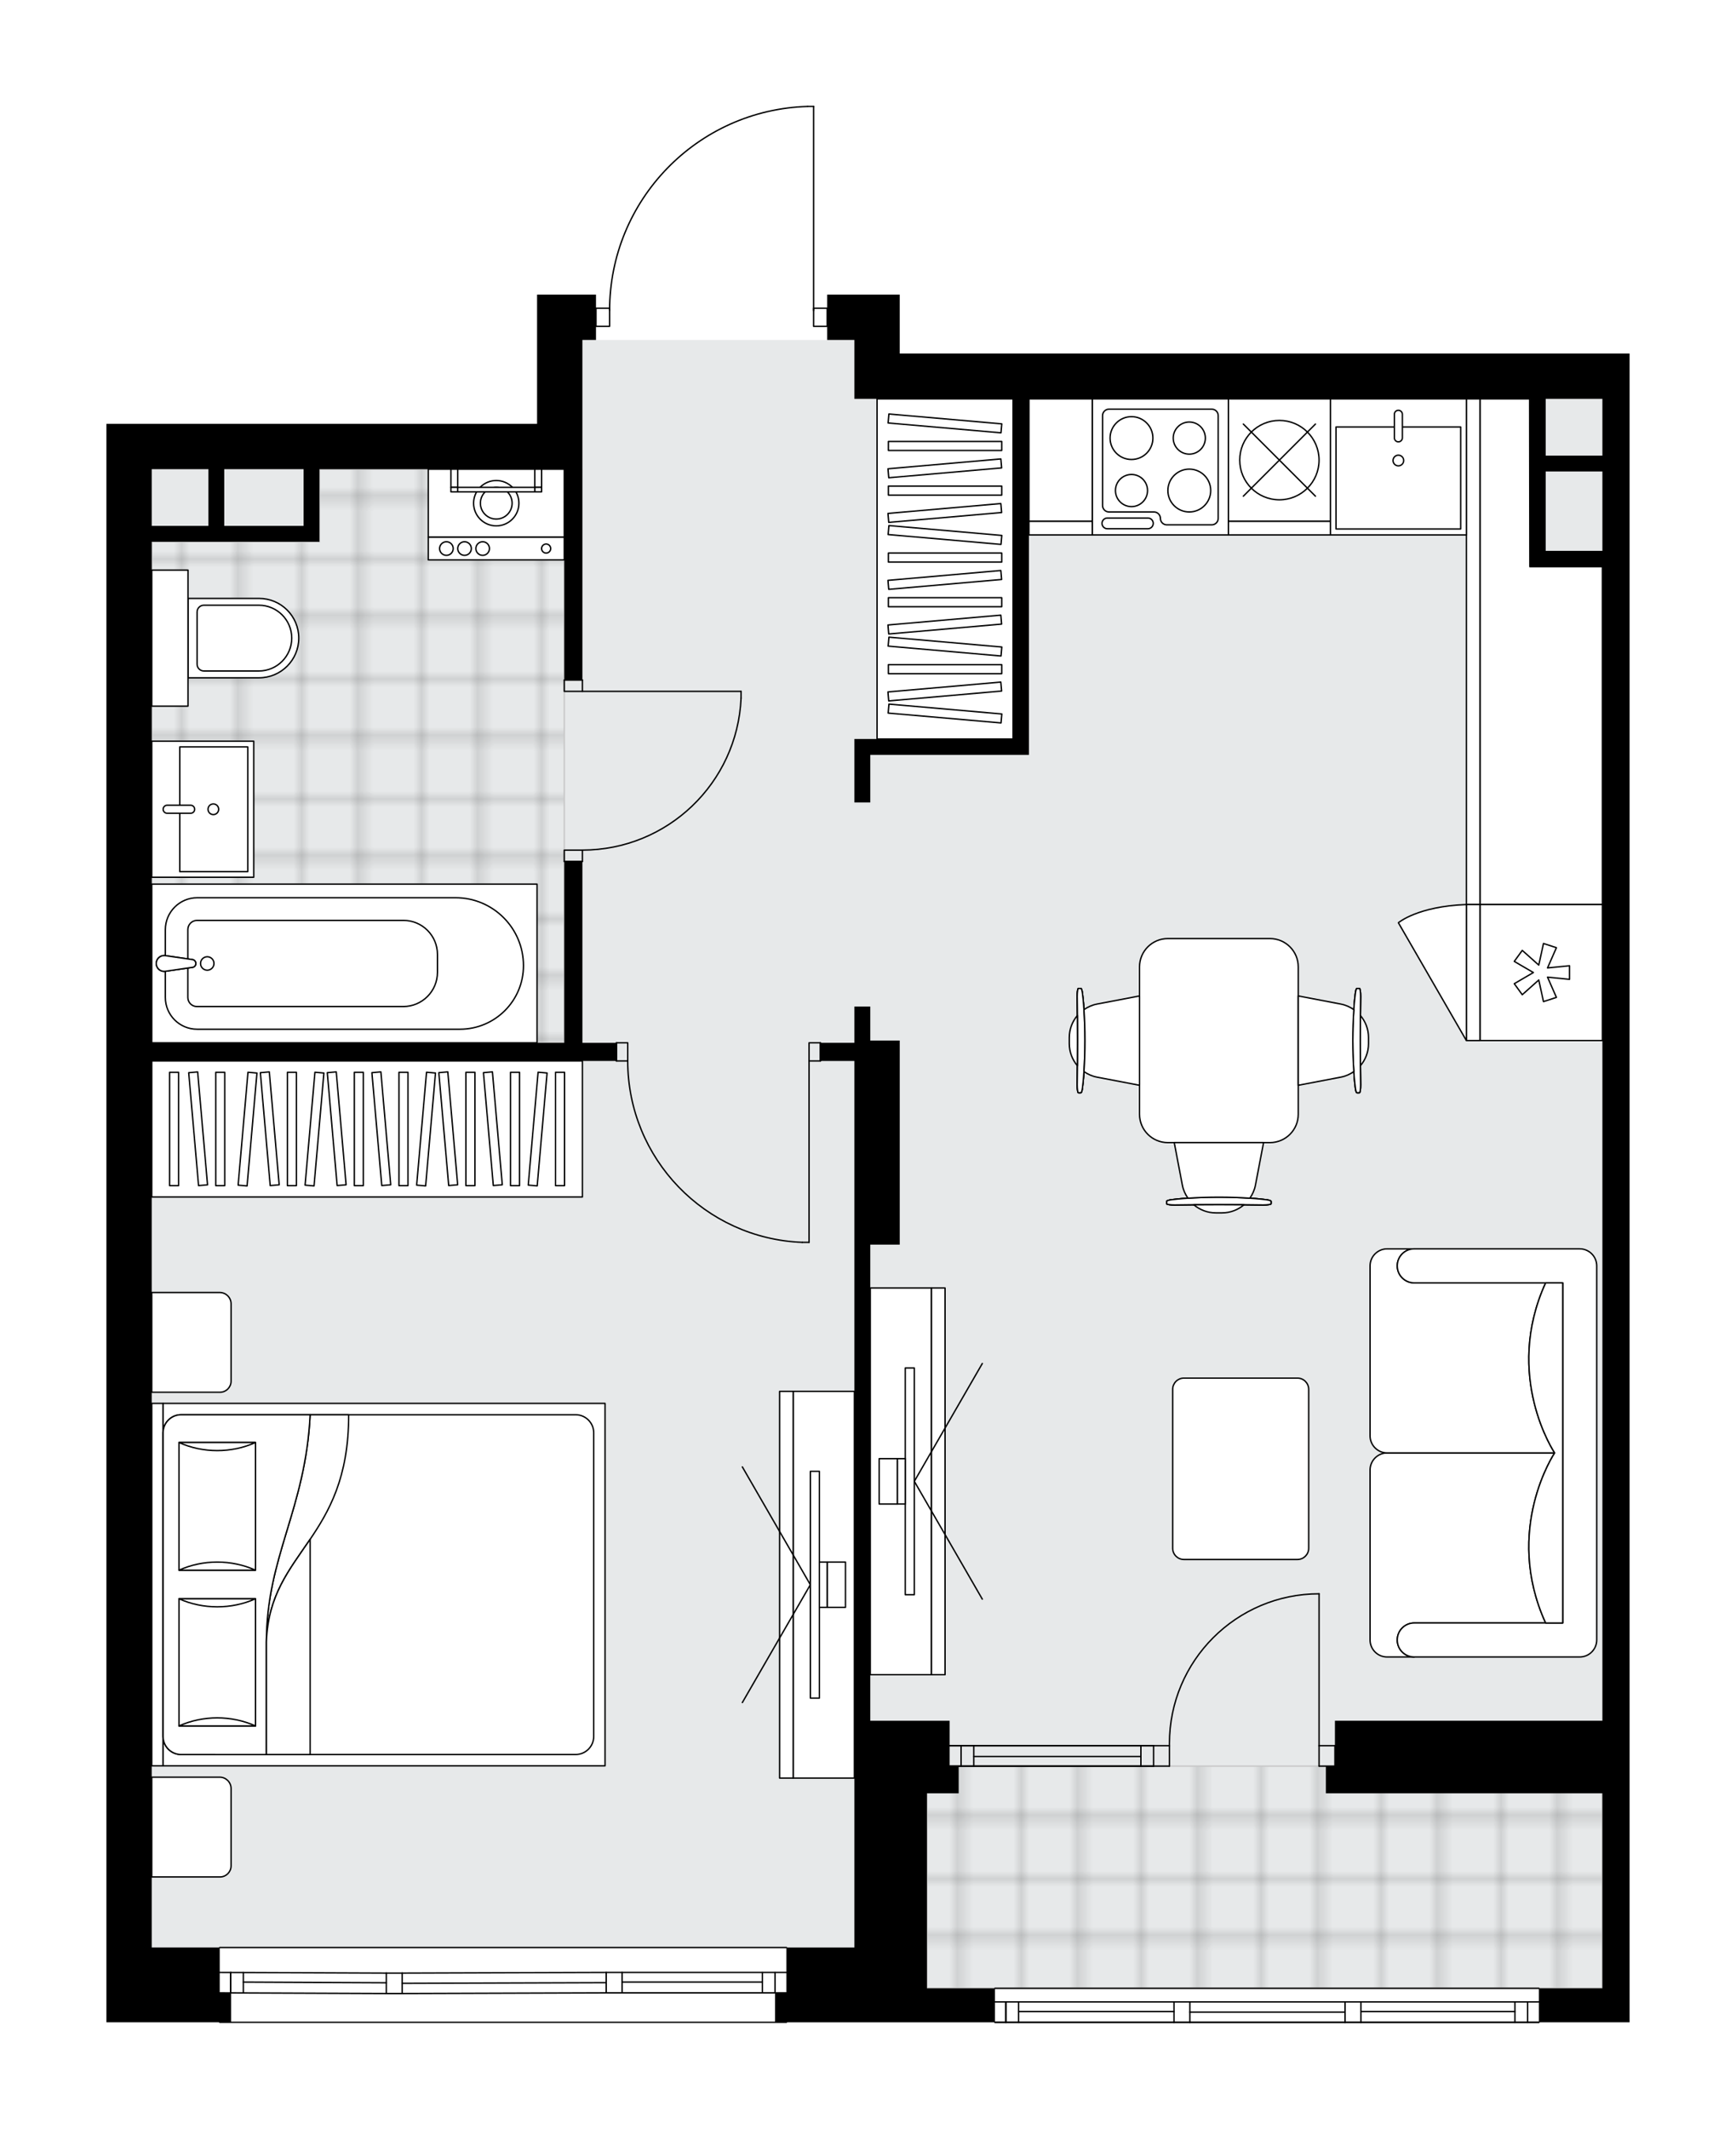 <svg xmlns="http://www.w3.org/2000/svg" xmlns:xlink="http://www.w3.org/1999/xlink" height="2000px" id="Layer_1" style="enable-background:new 0 0 1631.5 2000;" version="1.1" viewBox="0 0 1631.5 2000" width="1631.5px" x="0px" y="0px" xml:space="preserve">
<style type="text/css">
	.st0{fill:none;}
	.st1{opacity:0.25;fill:none;stroke:#070606;stroke-width:0.4;stroke-miterlimit:10;}
	.st2{fill:#FFFFFF;}
	.st3{fill:#E7E9EA;}
	.st4{fill:url(#SVGID_1_);stroke:#C8C8C8;stroke-width:1.3;stroke-miterlimit:10;}
	
		.st5{fill:url(#SVGID_00000017508917269949976710000012045407661082272700_);stroke:#C8C8C8;stroke-width:1.3;stroke-miterlimit:10;}
	.st6{fill:none;stroke:#000000;stroke-width:1.3;stroke-linecap:round;stroke-linejoin:round;stroke-miterlimit:10;}
	.st7{fill:#FFFFFF;stroke:#000000;stroke-width:1.3;stroke-linecap:round;stroke-linejoin:round;stroke-miterlimit:10;}
	.st8{fill:none;stroke:#000000;stroke-width:1.3;stroke-linecap:round;stroke-linejoin:round;}
	.st9{fill:none;stroke:#000000;stroke-width:1.3;stroke-linecap:round;stroke-linejoin:round;stroke-dasharray:10.006,10.006;}
	.st10{fill:none;stroke:#000000;stroke-width:1.3;stroke-linecap:round;stroke-linejoin:round;stroke-dasharray:9.564,9.564;}
	.st11{font-family:'Arial-BoldMT';}
	.st12{font-size:111.65px;}
	.st13{font-size:94.473px;}
	.st14{font-family:'ArialMT';}
	.st15{font-size:40px;}
</style>
<pattern height="14.57" id="New_Pattern_Swatch_2" patternUnits="userSpaceOnUse" style="overflow:visible;" viewBox="7.49 -22.06 14.57 14.57" width="14.57" x="-184" y="0.49">
	<g>
		<rect class="st0" height="14.57" width="14.57" x="7.49" y="-22.06" />
		<g>
			<rect class="st1" height="7.29" width="7.29" x="14.77" y="-7.49" />
		</g>
		<g>
			<rect class="st1" height="7.29" width="7.29" x="0.2" y="-7.49" />
		</g>
		<g>
			<rect class="st1" height="7.29" width="7.29" x="22.06" y="-14.77" />
		</g>
		<g>
			<rect class="st1" height="7.29" width="7.29" x="7.49" y="-14.77" />
			<rect class="st1" height="7.29" width="7.29" x="14.77" y="-22.06" />
		</g>
		<g>
			<rect class="st1" height="7.29" width="7.29" x="0.2" y="-22.06" />
		</g>
		<g>
			<rect class="st1" height="7.29" width="7.29" x="22.06" y="-29.35" />
		</g>
		<g>
			<rect class="st1" height="7.29" width="7.29" x="7.49" y="-29.35" />
		</g>
	</g>
</pattern>
<path class="st2" d="M1531.5,332.17V436.5v53.3v191.72v256.87v529.18v191.72v25.56v6.38v176.82V1900h-84.56  c0,0.36-0.29,0.65-0.65,0.65h-167.31h-14.91h-145.83h-14.91H935.04c-0.36,0-0.65-0.29-0.65-0.65h-63.26H739.71  c0,0.36-0.29,0.65-0.65,0.65H206.51c-0.36,0-0.65-0.29-0.65-0.65H100v-8.52v-19.17v-255.62V849.81V658.09V440.81v-42.6h404.74  V276.79h42.6h12.78v12.13h12.16c0.7-49.3,19.93-95.81,54.34-131.25c35.06-36.11,82.08-56.82,132.39-58.31c0,0,0.01,0,0.01,0  c0,0,0.01,0,0.01,0h5.58c0.36,0,0.65,0.29,0.65,0.65v188.92h12.13v-12.13h25.56h42.6v55.39h149.11h511.25H1531.5z" id="background" />
<g id="floor">
	<polygon class="st3" points="802.97,374.78 802.97,319.39 547.34,319.39 547.34,440.81 142.6,440.81 142.6,1829.7 706.87,1829.7    802.97,1829.7 871.13,1829.7 871.13,1868.05 1505.93,1868.05 1505.93,1616.68 1505.93,1590.42 1505.93,374.78  " />
	<pattern id="SVGID_1_" patternTransform="matrix(7.515 0 0 7.515 45572.68 33831.711)" xlink:href="#New_Pattern_Swatch_2">
	</pattern>
	<polygon class="st4" points="300.24,440.81 300.24,508.98 142.6,508.98 142.6,979.75 530.3,979.75 530.3,595.66 530.3,508.98    530.3,440.81  " />
	
		<pattern id="SVGID_00000123430802641341526640000001480005023030149807_" patternTransform="matrix(7.515 0 0 7.515 45572.68 33831.711)" xlink:href="#New_Pattern_Swatch_2">
	</pattern>
	
		<rect height="208.76" style="fill:url(#SVGID_00000123430802641341526640000001480005023030149807_);stroke:#C8C8C8;stroke-width:1.3;stroke-miterlimit:10;" width="634.8" x="871.13" y="1659.29" />
	<g id="LINE_00000157305513997610314720000008260877378870681259_">
		<line class="st6" x1="1084.15" x2="892.44" y1="1640.12" y2="1640.12" />
	</g>
	<g id="LINE_00000093870468632776977850000015622745724662297216_">
		<line class="st6" x1="1084.15" x2="892.44" y1="1659.29" y2="1659.29" />
	</g>
	<g id="LINE_00000097485844621678998980000015891643990746546849_">
		<line class="st6" x1="1072.22" x2="915.17" y1="1650.23" y2="1650.23" />
	</g>
	<g id="LINE_00000071549122958602492340000002448463938913129607_">
		<line class="st6" x1="903.24" x2="903.24" y1="1640.12" y2="1659.29" />
	</g>
	<g id="LINE_00000031190304794637128240000006320879159558933388_">
		<line class="st6" x1="1072.22" x2="1072.22" y1="1640.12" y2="1659.29" />
	</g>
	<g id="LINE_00000018198391461895039440000012231573916199301273_">
		<line class="st6" x1="1084.15" x2="892.44" y1="1640.12" y2="1640.12" />
	</g>
	<g id="LINE_00000103256060326644141960000016208708165032768655_">
		<line class="st6" x1="892.44" x2="1084.15" y1="1659.29" y2="1659.29" />
	</g>
	<g id="LINE_00000181787242951441471050000009723306711693487510_">
		<line class="st6" x1="915.17" x2="915.17" y1="1640.1" y2="1659.27" />
	</g>
	<g id="LINE_00000119802541859582044570000002260310734756194458_">
		<line class="st6" x1="1084.15" x2="1084.15" y1="1640.12" y2="1659.29" />
	</g>
	<g id="LINE_00000116214055779417879410000014278833089662606771_">
		<line class="st6" x1="206.51" x2="739.06" y1="1829.7" y2="1829.7" />
	</g>
	<g id="LINE_00000181053982895243512500000012771387286034644113_">
		<line class="st6" x1="216.78" x2="216.78" y1="1853.14" y2="1872.31" />
	</g>
	<g id="LINE_00000138558226202855220110000017871143401344993415_">
		<line class="st6" x1="728.41" x2="728.41" y1="1853.14" y2="1872.31" />
	</g>
	<g id="LINE_00000145034416609537257380000006839925358074606733_">
		<line class="st6" x1="363.08" x2="228.71" y1="1862.83" y2="1862.19" />
	</g>
	<g id="LINE_00000176036619473711818260000011803783651407459474_">
		<line class="st6" x1="716.48" x2="584.62" y1="1862.19" y2="1862.19" />
	</g>
	<g id="LINE_00000083774578515050920330000017191736916810604422_">
		<line class="st6" x1="716.48" x2="716.48" y1="1872.31" y2="1853.14" />
	</g>
	<g id="LINE_00000153667059535117118690000006022836609133894024_">
		<line class="st6" x1="216.78" x2="216.78" y1="1853.14" y2="1872.31" />
	</g>
	<g id="LINE_00000112616481906162829580000011530666024080767382_">
		<line class="st6" x1="228.71" x2="228.71" y1="1872.31" y2="1853.14" />
	</g>
	<g id="LINE_00000098920154261817272080000013776643902758985114_">
		<line class="st6" x1="377.99" x2="377.99" y1="1853.77" y2="1872.95" />
	</g>
	<g id="LINE_00000157274590381447234200000007701457691204423349_">
		<line class="st6" x1="377.99" x2="363.08" y1="1872.95" y2="1872.95" />
	</g>
	<g id="LINE_00000042734603589634762930000000918524950925810313_">
		<line class="st6" x1="363.08" x2="363.08" y1="1872.95" y2="1853.77" />
	</g>
	<g id="LINE_00000086685530709819012860000018129331417346714251_">
		<line class="st6" x1="363.08" x2="377.99" y1="1853.77" y2="1853.77" />
	</g>
	<g id="LINE_00000038371631043698398740000013641727101744570552_">
		<line class="st6" x1="739.06" x2="206.51" y1="1900" y2="1900" />
	</g>
	<g id="LINE_00000080171131965187568430000014115673040007696302_">
		<line class="st6" x1="584.62" x2="584.62" y1="1853.14" y2="1872.31" />
	</g>
	<g id="LINE_00000106117835896962675810000006030011073516583586_">
		<line class="st6" x1="584.62" x2="569.71" y1="1872.31" y2="1872.31" />
	</g>
	<g id="LINE_00000180361550062353380970000010851159436383710593_">
		<line class="st6" x1="569.71" x2="569.71" y1="1872.31" y2="1853.14" />
	</g>
	<g id="LINE_00000013153372323044797310000018081134617454490810_">
		<line class="st6" x1="569.71" x2="584.62" y1="1853.14" y2="1853.14" />
	</g>
	<g id="LINE_00000068655104380922429820000010566165920934988469_">
		<line class="st6" x1="569.71" x2="377.99" y1="1862.72" y2="1863.36" />
	</g>
	<g id="LWPOLYLINE_00000089538976870856811040000011261597204550488228_">
		<line class="st6" x1="584.62" x2="739.06" y1="1853.14" y2="1853.14" />
	</g>
	<g id="LWPOLYLINE_00000123435682048363780010000002164267757763692985_">
		<line class="st6" x1="569.71" x2="377.99" y1="1853.14" y2="1853.77" />
	</g>
	<g id="LWPOLYLINE_00000094620160748763227910000001994137231027790489_">
		<line class="st6" x1="363.08" x2="206.51" y1="1853.77" y2="1853.14" />
	</g>
	<g id="LWPOLYLINE_00000156582810347910950290000001230388252954781322_">
		<line class="st6" x1="584.62" x2="739.06" y1="1872.31" y2="1872.31" />
	</g>
	<g id="LWPOLYLINE_00000090262506951211764240000012159671791261222577_">
		<line class="st6" x1="569.71" x2="377.99" y1="1872.31" y2="1872.95" />
	</g>
	<g id="LWPOLYLINE_00000036231431518364085630000013835635617862469504_">
		<line class="st6" x1="363.08" x2="206.51" y1="1872.95" y2="1872.31" />
	</g>
	<g id="LINE_00000036236285617030451060000011242736513483745198_">
		<line class="st6" x1="935.04" x2="1446.29" y1="1868.05" y2="1868.05" />
	</g>
	<g id="LINE_00000181796964828272988250000008483345036477105311_">
		<line class="st6" x1="945.31" x2="945.31" y1="1880.83" y2="1900" />
	</g>
	<g id="LINE_00000079468260143409924620000005021136531797438880_">
		<line class="st6" x1="1435.64" x2="1435.64" y1="1880.83" y2="1900" />
	</g>
	<g id="LINE_00000028304885825940540290000003243492332051061145_">
		<line class="st6" x1="1103.33" x2="957.24" y1="1889.88" y2="1889.88" />
	</g>
	<g id="LINE_00000133507596584120514250000004379034843962421897_">
		<line class="st6" x1="1423.71" x2="1278.98" y1="1889.88" y2="1889.88" />
	</g>
	<g id="LINE_00000020362536385647827580000004430456419268131462_">
		<line class="st6" x1="1423.71" x2="1423.71" y1="1900" y2="1880.83" />
	</g>
	<g id="LINE_00000070799159420263122710000001487504873284011424_">
		<line class="st6" x1="945.31" x2="945.31" y1="1880.83" y2="1900" />
	</g>
	<g id="LINE_00000157276263023842242080000013263832871280231042_">
		<line class="st6" x1="957.24" x2="957.24" y1="1900" y2="1880.83" />
	</g>
	<g id="LINE_00000127747503561122849040000001492397397607042965_">
		<line class="st6" x1="1118.24" x2="1118.24" y1="1880.83" y2="1900" />
	</g>
	<g id="LINE_00000103247053773204224890000000681422021802774971_">
		<line class="st6" x1="1118.24" x2="1103.33" y1="1900" y2="1900" />
	</g>
	<g id="LINE_00000131356731654736221560000003159197639190605187_">
		<line class="st6" x1="1103.33" x2="1103.33" y1="1900" y2="1880.83" />
	</g>
	<g id="LINE_00000013189446243483481750000015041666207154152375_">
		<line class="st6" x1="1103.33" x2="1118.24" y1="1880.83" y2="1880.83" />
	</g>
	<g id="LINE_00000014605906339146549260000010300678258884725686_">
		<line class="st6" x1="1446.29" x2="935.04" y1="1900" y2="1900" />
	</g>
	<g id="LINE_00000011714364604094169510000006992034881487932820_">
		<line class="st6" x1="1278.98" x2="1278.98" y1="1880.83" y2="1900" />
	</g>
	<g id="LINE_00000022520979236038590000000001816453306231123605_">
		<line class="st6" x1="1278.98" x2="1264.07" y1="1900" y2="1900" />
	</g>
	<g id="LINE_00000130639017484278420730000016458872328468276658_">
		<line class="st6" x1="1264.07" x2="1264.07" y1="1900" y2="1880.83" />
	</g>
	<g id="LINE_00000053523182827491220030000017058822561854526863_">
		<line class="st6" x1="1264.07" x2="1278.98" y1="1880.83" y2="1880.83" />
	</g>
	<g id="LINE_00000137821258653528345190000012300866657091254695_">
		<line class="st6" x1="1264.07" x2="1118.24" y1="1890.41" y2="1890.41" />
	</g>
	<g id="LWPOLYLINE_00000016766220681958450280000012334869760228020893_">
		<line class="st6" x1="1278.98" x2="1446.29" y1="1880.83" y2="1880.83" />
	</g>
	<g id="LWPOLYLINE_00000174564972378330135240000013401858506886391458_">
		<line class="st6" x1="1264.07" x2="1118.24" y1="1880.83" y2="1880.83" />
	</g>
	<g id="LWPOLYLINE_00000139264809305847941790000002988459373267037629_">
		<line class="st6" x1="1103.33" x2="935.04" y1="1880.83" y2="1880.83" />
	</g>
	<g id="LWPOLYLINE_00000114053685950468163820000012935630462171608980_">
		<line class="st6" x1="1278.98" x2="1446.29" y1="1900" y2="1900" />
	</g>
	<g id="LWPOLYLINE_00000172418460713179436370000002084556876073086868_">
		<line class="st6" x1="1264.07" x2="1118.24" y1="1900" y2="1900" />
	</g>
	<g id="LWPOLYLINE_00000179616198739565509620000013311025125032653187_">
		<line class="st6" x1="1103.33" x2="935.04" y1="1900" y2="1900" />
	</g>
	<g>
		<path d="M1505.93,332.17H994.68H845.57v-55.39h-42.6H777.4v42.6h25.56v12.78v42.6h149.11v319.53H802.97v14.91v44.73h14.91v-44.73    h134.2h14.91V436.5v-61.73h27.69h443.08V517.5v14.91h68.17v149.11v786.04v149.11h-251.36v42.6h-8.52v25.56h259.88v183.2h-59.65    V1900h85.21v-31.95v-176.82v-6.38v-25.56v-191.72V938.39V681.52V489.81v-53.3V332.17H1505.93z M1505.93,374.78v53.26h-53.26    v-53.26H1505.93z M1505.93,517.5h-53.26v-74.56h53.26v46.86V517.5z" />
		<path d="M547.34,938.39V809.34H530.3v170.42H142.6v-41.36v-88.58V687.45v-29.36V508.98h142.72h14.91v-68.17H530.3v198.11h17.04    V440.81v-4.31v-38.3v-78.82h12.78v-42.6h-12.78h-42.6v121.42H100v42.6v217.28v191.72v766.87v255.62v19.17v8.52h117.16v-8.52    v-19.17h-10.65v-42.6H142.6v-138.48v-74.54V996.79H579.3v-17.04h-31.95V938.39z M285.33,440.81v53.26h-74.56v-53.26H285.33z     M195.86,440.81v53.26H142.6v-53.26H195.86z" />
		<polygon points="871.13,1691.23 871.13,1684.85 873.26,1684.85 900.96,1684.85 900.96,1659.29 892.44,1659.29 892.44,1616.68     845.57,1616.68 817.88,1616.68 817.88,1440.28 817.88,1169.34 845.57,1169.34 845.57,977.62 817.88,977.62 817.88,945.67     802.97,945.67 802.97,977.62 802.97,979.75 771.01,979.75 771.01,996.79 802.97,996.79 802.97,1169.34 802.97,1616.68     802.97,1829.7 739.06,1829.7 739.06,1872.31 728.41,1872.31 728.41,1891.48 728.41,1900 871.13,1900 935.04,1900 935.04,1868.05     871.13,1868.05   " />
	</g>
	<g id="ARC_00000116224275949130976370000012165609615393453958_">
		<path class="st6" d="M1099.06,1640.12c-0.01-0.7-0.02-1.39-0.02-2.09c-0.01-77.66,62.95-140.63,140.61-140.63" />
	</g>
	<g id="LINE_00000023990320282815806280000017576447167818479754_">
		<line class="st6" x1="1239.66" x2="1239.66" y1="1640.12" y2="1497.39" />
	</g>
	<g id="LINE_00000028306773558469766990000001560249908287122560_">
		<line class="st6" x1="1084.15" x2="1099.06" y1="1640.12" y2="1640.12" />
	</g>
	<g id="LINE_00000030471104272901959070000002533044668113618356_">
		<line class="st6" x1="1099.06" x2="1099.06" y1="1640.12" y2="1659.29" />
	</g>
	<g id="LINE_00000167397841819277560110000001553521840196628405_">
		<line class="st6" x1="1099.06" x2="1084.15" y1="1659.29" y2="1659.29" />
	</g>
	<g id="LINE_00000045615109026259111900000002663039135746893191_">
		<line class="st6" x1="1254.57" x2="1239.66" y1="1659.29" y2="1659.29" />
	</g>
	<g id="LINE_00000146482965806228722620000017721959214021240986_">
		<line class="st6" x1="1239.66" x2="1239.66" y1="1659.29" y2="1640.12" />
	</g>
	<g id="LINE_00000010998148624749584000000005155833373376894651_">
		<line class="st6" x1="1239.66" x2="1254.57" y1="1640.12" y2="1640.12" />
	</g>
	<g id="LINE_00000110443192771709204950000008040576108226802313_">
		<line class="st6" x1="1254.57" x2="1254.57" y1="1659.29" y2="1640.12" />
	</g>
	<g id="LWPOLYLINE_00000121984601675764148140000015578388280371529917_">
		<rect class="st6" height="10.65" width="17.04" x="530.3" y="638.92" />
	</g>
	<g id="LWPOLYLINE_00000065763920401537120320000015636596535622535069_">
		<rect class="st6" height="10.65" width="17.04" x="530.3" y="798.69" />
	</g>
	<g id="LINE_00000125589616929256954440000003599865623168876729_">
		<line class="st6" x1="547.34" x2="530.3" y1="638.92" y2="638.92" />
	</g>
	<g id="LINE_00000123422885367014965870000011919472498573488038_">
		<line class="st6" x1="547.34" x2="530.3" y1="809.34" y2="809.34" />
	</g>
	<g id="LINE_00000163066300821312185240000008119794366147301529_">
		<line class="st6" x1="547.34" x2="696.46" y1="649.57" y2="649.57" />
	</g>
	<g id="ARC_00000032609606457741501300000008651340303976564671_">
		<path class="st6" d="M696.46,655.96c-3.55,79.79-69.24,142.67-149.11,142.72" />
	</g>
	<g id="LINE_00000147936969636093325900000000876916243330314918_">
		<line class="st6" x1="696.46" x2="696.46" y1="649.57" y2="655.96" />
	</g>
	<g id="LWPOLYLINE_00000038394995436133487420000006321167462117630350_">
		<rect class="st6" height="17.04" width="10.65" x="760.36" y="979.75" />
	</g>
	<g id="LWPOLYLINE_00000008846715123157722060000000097487042910913457_">
		<rect class="st6" height="17.04" width="10.65" x="579.3" y="979.75" />
	</g>
	<g id="LINE_00000142862025949431352110000009104792904275590324_">
		<line class="st6" x1="771.01" x2="771.01" y1="996.79" y2="979.75" />
	</g>
	<g id="LINE_00000147216465440322914150000004322876846665545346_">
		<line class="st6" x1="579.3" x2="579.3" y1="996.79" y2="979.75" />
	</g>
	<g id="LINE_00000172413720321492543280000005593893082030465410_">
		<line class="st6" x1="760.36" x2="760.36" y1="996.79" y2="1167.21" />
	</g>
	<g id="LINE_00000109720017669462005670000013337200081982323851_">
		<line class="st6" x1="753.97" x2="760.36" y1="1167.21" y2="1167.21" />
	</g>
	<g id="ARC_00000112598601274231949760000016412146610379486898_">
		<path class="st6" d="M753.97,1167.21c-91.56-3.55-163.98-78.78-164.03-170.42" />
	</g>
	<g id="LWPOLYLINE_00000125578588025756790900000010704503379408065921_">
		<rect class="st6" height="17.04" width="12.78" x="560.12" y="289.57" />
	</g>
	<g id="LWPOLYLINE_00000142134289870066090600000015552056726241541291_">
		<rect class="st6" height="17.04" width="12.78" x="764.62" y="289.57" />
	</g>
	<g id="LWPOLYLINE_00000150821307537107462440000006740750263111757704_">
		<path class="st6" d="M759.04,100c-103.68,3.07-186.13,88-186.13,191.72" />
	</g>
	<g id="LINE_00000073695179908188048010000014170062471571620281_">
		<line class="st6" x1="764.62" x2="764.62" y1="291.72" y2="100" />
	</g>
	<g id="LINE_00000098203326268132414220000004150060559454227593_">
		<line class="st6" x1="764.62" x2="759.04" y1="100" y2="100" />
	</g>
</g>
<g id="mebel">
	<g>
		<g>
			
				<rect class="st7" height="57.52" transform="matrix(5.606233e-11 -1 1 5.606233e-11 -714.662 2263.08)" width="363.3" x="592.56" y="1460.11" />
			
				<rect class="st7" height="12.78" transform="matrix(4.816132e-11 -1 1 4.816132e-11 -749.81 2227.932)" width="363.3" x="557.41" y="1482.48" />
		</g>
		<g>
			<g>
				<g id="LINE_00000065053871503285147090000002832472572731183295_">
					<line class="st7" x1="761.57" x2="697.66" y1="1488.87" y2="1599.56" />
				</g>
				<g id="LINE_00000159454508827684422510000002176435572511772860_">
					<line class="st7" x1="761.57" x2="697.66" y1="1488.87" y2="1378.18" />
				</g>
			</g>
			<rect class="st7" height="213.02" width="8.52" x="761.57" y="1382.36" />
			
				<rect class="st7" height="42.6" transform="matrix(-1 -1.224647e-16 1.224647e-16 -1 1547.634 2977.742)" width="7.46" x="770.09" y="1467.57" />
			<rect class="st7" height="42.6" width="17.04" x="777.54" y="1467.57" />
		</g>
	</g>
	<g>
		<g>
			
				<rect class="st7" height="57.52" transform="matrix(3.371152e-11 1 -1 3.371152e-11 2238.368 545.096)" width="363.3" x="664.99" y="1362.97" />
			
				<rect class="st7" height="12.78" transform="matrix(4.161186e-11 1 -1 4.161186e-11 2273.517 509.948)" width="363.3" x="700.14" y="1385.34" />
		</g>
		<g>
			<g>
				<g id="LINE_00000136375457938678715740000009377427617984449697_">
					<line class="st7" x1="859.28" x2="923.18" y1="1391.73" y2="1281.04" />
				</g>
				<g id="LINE_00000007386186463124295350000010738283159231744928_">
					<line class="st7" x1="859.28" x2="923.18" y1="1391.73" y2="1502.42" />
				</g>
			</g>
			
				<rect class="st7" height="213.02" transform="matrix(-1 8.837896e-11 -8.837896e-11 -1 1710.033 2783.465)" width="8.52" x="850.76" y="1285.22" />
			<rect class="st7" height="42.6" width="7.46" x="843.3" y="1370.43" />
			
				<rect class="st7" height="42.6" transform="matrix(-1 9.307564e-11 -9.307564e-11 -1 1669.559 2783.465)" width="17.04" x="826.26" y="1370.43" />
		</g>
	</g>
	<path class="st7" d="M1219.34,1465.16h-106.69c-5.83,0-10.56-4.73-10.56-10.56v-149.3c0-5.83,4.73-10.56,10.56-10.56h106.69   c5.83,0,10.56,4.73,10.56,10.56v149.3C1229.9,1460.44,1225.17,1465.16,1219.34,1465.16z" />
	<g>
		<path class="st7" d="M1220.11,908.41v138.46c0,14.71-11.92,26.63-26.63,26.63h-95.92c-14.71,0-26.63-11.92-26.63-26.63V908.41    c0-14.71,11.92-26.63,26.63-26.63h95.92C1208.19,881.78,1220.11,893.7,1220.11,908.41z" />
		<g>
			<g id="LINE_00000051341089528550276930000015478559913438039976_">
				<path class="st7" d="M1017.28,933.37c3.24,25.78,3.24,62.8,0,88.58c-0.37,2.98-0.93,4.7-1.53,4.7h-0.15h-2.1      c-0.63,0-1.15-3.34-1.15-7.46c0.44-27.62,0.44-55.46,0-83.08c0-4.12,0.51-7.46,1.15-7.46h2.1h0.15      C1016.35,928.67,1016.91,930.4,1017.28,933.37z" />
			</g>
			<g id="LINE_00000048488743021721890640000003129254353994136204_">
				<path class="st7" d="M1017.28,933.37c3.24,25.78,3.24,62.8,0,88.58c-0.37,2.98-0.93,4.7-1.53,4.7h-0.15h-2.1      c-0.63,0-1.15-3.34-1.15-7.46c0.44-27.62,0.44-55.46,0-83.08c0-4.12,0.51-7.46,1.15-7.46h2.1h0.15      C1016.35,928.67,1016.91,930.4,1017.28,933.37z" />
			</g>
			<g id="LINE_00000031904056106454983080000007266672664659685263_">
				<path class="st7" d="M1017.28,933.37c3.24,25.78,3.24,62.8,0,88.58c-0.37,2.98-0.93,4.7-1.53,4.7h-0.15h-2.1      c-0.63,0-1.15-3.34-1.15-7.46c0.44-27.62,0.44-55.46,0-83.08c0-4.12,0.51-7.46,1.15-7.46h2.1h0.15      C1016.35,928.67,1016.91,930.4,1017.28,933.37z" />
			</g>
			<path class="st7" d="M1012.5,954.12c-4.74,5.61-7.57,12.82-7.57,20.61v5.87c0,7.79,2.83,15,7.57,20.61     C1012.64,985.51,1012.64,969.82,1012.5,954.12z" />
			<path class="st7" d="M1070.94,935.7l-40.04,7.64c-4.53,0.86-8.61,2.75-12.2,5.25c1.3,18.48,1.3,39.67,0,58.15     c3.59,2.5,7.67,4.38,12.2,5.25l40.04,7.64V935.7z" />
		</g>
		<g>
			<g id="LINE_00000086683234162085250670000003929529715568576950_">
				<path class="st7" d="M1101.23,1127.15c25.78-3.24,62.8-3.24,88.58,0c2.98,0.37,4.7,0.93,4.7,1.53v0.15v2.1      c0,0.63-3.34,1.15-7.46,1.15c-27.62-0.44-55.46-0.44-83.08,0c-4.12,0-7.46-0.51-7.46-1.15v-2.1v-0.15      C1096.53,1128.09,1098.26,1127.52,1101.23,1127.15z" />
			</g>
			<g id="LINE_00000164498661882323033240000003763764736729602224_">
				<path class="st7" d="M1101.23,1127.15c25.78-3.24,62.8-3.24,88.58,0c2.98,0.37,4.7,0.93,4.7,1.53v0.15v2.1      c0,0.63-3.34,1.15-7.46,1.15c-27.62-0.44-55.46-0.44-83.08,0c-4.12,0-7.46-0.51-7.46-1.15v-2.1v-0.15      C1096.53,1128.09,1098.26,1127.52,1101.23,1127.15z" />
			</g>
			<g id="LINE_00000067933019876286957090000007797604958914718116_">
				<path class="st7" d="M1101.23,1127.15c25.78-3.24,62.8-3.24,88.58,0c2.98,0.37,4.7,0.93,4.7,1.53v0.15v2.1      c0,0.63-3.34,1.15-7.46,1.15c-27.62-0.44-55.46-0.44-83.08,0c-4.12,0-7.46-0.51-7.46-1.15v-2.1v-0.15      C1096.53,1128.09,1098.26,1127.52,1101.23,1127.15z" />
			</g>
			<path class="st7" d="M1121.98,1131.94c5.61,4.74,12.82,7.57,20.61,7.57h5.87c7.79,0,15-2.83,20.61-7.57     C1153.37,1131.79,1137.68,1131.79,1121.98,1131.94z" />
			<path class="st7" d="M1103.56,1073.5l7.64,40.04c0.86,4.53,2.75,8.61,5.25,12.2c18.48-1.3,39.67-1.3,58.15,0     c2.5-3.59,4.38-7.67,5.25-12.2l7.64-40.04H1103.56z" />
		</g>
		<g>
			<g id="LINE_00000066496202103070045420000007325372964937164971_">
				<path class="st7" d="M1273.77,1021.96c-3.24-25.78-3.24-62.8,0-88.58c0.37-2.98,0.93-4.7,1.53-4.7h0.15h2.1      c0.63,0,1.15,3.34,1.15,7.46c-0.44,27.62-0.44,55.46,0,83.08c0,4.12-0.51,7.46-1.15,7.46h-2.1h-0.15      C1274.7,1026.66,1274.14,1024.93,1273.77,1021.96z" />
			</g>
			<g id="LINE_00000141419928548650764120000009074688571507997591_">
				<path class="st7" d="M1273.77,1021.96c-3.24-25.78-3.24-62.8,0-88.58c0.37-2.98,0.93-4.7,1.53-4.7h0.15h2.1      c0.63,0,1.15,3.34,1.15,7.46c-0.44,27.62-0.44,55.46,0,83.08c0,4.12-0.51,7.46-1.15,7.46h-2.1h-0.15      C1274.7,1026.66,1274.14,1024.93,1273.77,1021.96z" />
			</g>
			<g id="LINE_00000163075049432222624410000008327729875358418338_">
				<path class="st7" d="M1273.77,1021.96c-3.24-25.78-3.24-62.8,0-88.58c0.37-2.98,0.93-4.7,1.53-4.7h0.15h2.1      c0.63,0,1.15,3.34,1.15,7.46c-0.44,27.62-0.44,55.46,0,83.08c0,4.12-0.51,7.46-1.15,7.46h-2.1h-0.15      C1274.7,1026.66,1274.14,1024.93,1273.77,1021.96z" />
			</g>
			<path class="st7" d="M1278.55,1001.21c4.74-5.61,7.57-12.82,7.57-20.61v-5.87c0-7.79-2.83-15-7.57-20.61     C1278.41,969.82,1278.41,985.51,1278.55,1001.21z" />
			<path class="st7" d="M1220.11,1019.63l40.04-7.64c4.53-0.86,8.61-2.75,12.2-5.25c-1.3-18.48-1.3-39.67,0-58.15     c-3.59-2.5-7.67-4.38-12.2-5.25l-40.04-7.64V1019.63z" />
		</g>
	</g>
	<g>
		
			<rect class="st7" height="404.74" transform="matrix(-1.517606e-10 1 -1 -1.517606e-10 1405.674 715.727)" width="127.81" x="281.07" y="858.33" />
		<g>
			
				<rect class="st7" height="8.46" transform="matrix(-1.347546e-10 1 -1 -1.347546e-10 1544.733 576.668)" width="106.51" x="430.78" y="1056.47" />
			
				<rect class="st7" height="8.46" transform="matrix(-1.347546e-10 1 -1 -1.347546e-10 1587.019 534.382)" width="106.51" x="473.06" y="1056.47" />
			
				<rect class="st7" height="8.46" transform="matrix(-1.348914e-10 1 -1 -1.348914e-10 1502.792 618.609)" width="106.51" x="388.84" y="1056.47" />
			
				<rect class="st7" height="8.46" transform="matrix(-1.347546e-10 1 -1 -1.347546e-10 1439.881 681.52)" width="106.51" x="325.93" y="1056.47" />
			
				<rect class="st7" height="8.46" transform="matrix(-1.347546e-10 1 -1 -1.347546e-10 1397.94 723.461)" width="106.51" x="283.98" y="1056.47" />
			
				<rect class="st7" height="8.46" transform="matrix(-1.347546e-10 1 -1 -1.347546e-10 1335.029 786.372)" width="106.51" x="221.07" y="1056.47" />
			
				<rect class="st7" height="8.46" transform="matrix(-0.087 0.996 -0.996 -0.087 1605.681 650.065)" width="106.51" x="451.75" y="1056.47" />
			
				<rect class="st7" height="8.46" transform="matrix(-0.087 0.996 -0.996 -0.087 1491.691 754.519)" width="106.51" x="346.9" y="1056.47" />
			
				<rect class="st7" height="8.46" transform="matrix(-0.087 0.996 -0.996 -0.087 1377.7 858.972)" width="106.51" x="242.04" y="1056.47" />
			
				<rect class="st7" height="8.46" transform="matrix(0.087 0.996 -0.996 0.087 1479.368 506.954)" width="106.51" x="409.81" y="1056.47" />
			
				<rect class="st7" height="8.46" transform="matrix(0.087 0.996 -0.996 0.087 1441.082 548.736)" width="106.51" x="367.87" y="1056.47" />
			
				<rect class="st7" height="8.46" transform="matrix(0.087 0.996 -0.996 0.087 1383.654 611.408)" width="106.51" x="304.95" y="1056.47" />
			
				<rect class="st7" height="8.46" transform="matrix(0.087 0.996 -0.996 0.087 1345.369 653.189)" width="106.51" x="263.01" y="1056.47" />
			
				<rect class="st7" height="8.46" transform="matrix(-0.087 0.996 -0.996 -0.087 1309.306 921.644)" width="106.51" x="179.13" y="1056.47" />
			
				<rect class="st7" height="8.46" transform="matrix(0.087 0.996 -0.996 0.087 1287.941 715.861)" width="106.51" x="200.1" y="1056.47" />
			
				<rect class="st7" height="8.46" transform="matrix(-1.347635e-10 1 -1 -1.347635e-10 1267.682 853.719)" width="106.51" x="153.73" y="1056.47" />
			
				<rect class="st7" height="8.46" transform="matrix(-1.347546e-10 1 -1 -1.347546e-10 1224.329 897.072)" width="106.51" x="110.37" y="1056.47" />
			
				<rect class="st7" height="8.46" transform="matrix(0.087 0.996 -0.996 0.087 1226.463 782.951)" width="106.51" x="132.76" y="1056.47" />
		</g>
	</g>
	<g>
		<rect class="st7" height="319.53" width="127.81" x="824.27" y="374.78" />
		<g>
			<rect class="st7" height="8.46" width="106.51" x="834.92" y="414.76" />
			<rect class="st7" height="8.46" width="106.51" x="834.92" y="456.7" />
			<rect class="st7" height="8.46" width="106.51" x="834.92" y="519.61" />
			<rect class="st7" height="8.46" width="106.51" x="834.92" y="561.55" />
			<rect class="st7" height="8.46" width="106.51" x="834.92" y="624.46" />
			
				<rect class="st7" height="8.46" transform="matrix(0.996 0.087 -0.087 0.996 38.069 -75.895)" width="106.51" x="834.92" y="393.79" />
			
				<rect class="st7" height="8.46" transform="matrix(0.996 0.087 -0.087 0.996 47.208 -75.496)" width="106.51" x="834.92" y="498.64" />
			
				<rect class="st7" height="8.46" transform="matrix(0.996 0.087 -0.087 0.996 56.346 -75.097)" width="106.51" x="834.92" y="603.49" />
			
				<rect class="st7" height="8.46" transform="matrix(0.996 -0.087 0.087 0.996 -34.965 79.084)" width="106.51" x="834.92" y="435.73" />
			
				<rect class="st7" height="8.46" transform="matrix(0.996 -0.087 0.087 0.996 -38.621 79.243)" width="106.51" x="834.92" y="477.67" />
			
				<rect class="st7" height="8.46" transform="matrix(0.996 -0.087 0.087 0.996 -44.104 79.483)" width="106.51" x="834.92" y="540.58" />
			
				<rect class="st7" height="8.46" transform="matrix(0.996 -0.087 0.087 0.996 -47.759 79.642)" width="106.51" x="834.92" y="582.52" />
			
				<rect class="st7" height="8.46" transform="matrix(0.996 0.087 -0.087 0.996 61.83 -74.858)" width="106.51" x="834.92" y="666.4" />
			
				<rect class="st7" height="8.46" transform="matrix(0.996 -0.087 0.087 0.996 -53.242 79.882)" width="106.51" x="834.92" y="645.43" />
		</g>
	</g>
	<g>
		<polygon class="st7" points="1390.9,374.78 1390.9,849.81 1505.93,849.81 1505.93,532.41 1437.77,532.41 1437.55,374.78   " />
		
			<rect class="st7" height="12.78" transform="matrix(-3.623165e-11 1 -1 -3.623165e-11 1996.805 -772.219)" width="475.03" x="1146.99" y="605.9" />
	</g>
	<g>
		<rect class="st7" height="115.03" width="59.64" x="966.99" y="374.78" />
		<rect class="st7" height="12.78" width="59.64" x="966.99" y="489.81" />
	</g>
	<g>
		<path class="st7" d="M217.16,1752.97v-72.63c0-5.88-4.77-10.65-10.65-10.65H142.6v93.73h64.11    C212.48,1763.43,217.16,1758.75,217.16,1752.97z" />
		<path class="st7" d="M217.16,1297.6v-72.63c0-5.88-4.77-10.65-10.65-10.65H142.6v93.73h64.11    C212.48,1308.05,217.16,1303.37,217.16,1297.6z" />
		<g>
			
				<rect class="st7" height="10.65" transform="matrix(2.693808e-10 -1 1 2.693808e-10 -1340.845 1636.705)" width="340.54" x="-22.34" y="1483.45" />
			
				<rect class="st7" height="415.39" transform="matrix(2.693808e-10 -1 1 2.693808e-10 -1127.825 1849.725)" width="340.54" x="190.68" y="1281.08" />
			<path class="st7" d="M153.26,1631.35V1346.2c0-9.41,7.63-17.04,17.04-17.04h370.66c9.41,0,17.04,7.63,17.04,17.04v285.16     c0,9.41-7.63,17.04-17.04,17.04H170.3C160.88,1648.39,153.26,1640.76,153.26,1631.35z" />
			<path class="st7" d="M291.46,1329.16c-4.36,89.07-41.06,133.21-41.09,213.41c2.9-85.82,77.47-94.98,77.31-213.41L291.46,1329.16z     " />
			<g>
				<path class="st7" d="M291.46,1329.16c-4.36,89.07-41.06,133.21-41.09,213.41l0,105.83H170.3c-9.41,0-17.04-7.63-17.04-17.04      V1346.2c0-9.41,7.63-17.04,17.04-17.04L291.46,1329.16L291.46,1329.16z" />
			</g>
			
				<rect class="st7" height="71.93" transform="matrix(2.692616e-10 -1 1 2.692616e-10 -1357.636 1765.967)" width="119.5" x="144.41" y="1525.84" />
			<path class="st7" d="M240.13,1502.05c-22.59,10.12-49.34,10.12-71.93,0H240.13z" />
			<path class="st7" d="M168.2,1621.55c22.59-10.12,49.34-10.12,71.93,0L168.2,1621.55z" />
			
				<rect class="st7" height="71.93" transform="matrix(2.694785e-10 -1 1 2.694785e-10 -1211.061 1619.392)" width="119.96" x="144.18" y="1379.26" />
			<path class="st7" d="M240.13,1355.24c-22.59,10.16-49.34,10.16-71.93,0H240.13z" />
			<path class="st7" d="M168.2,1475.21c22.59-10.16,49.34-10.16,71.93,0H168.2z" />
			<g>
				<path class="st7" d="M250.37,1542.56v105.83h41.09v-202.21C272.07,1474.83,251.85,1498.68,250.37,1542.56z" />
			</g>
		</g>
	</g>
	<g>
		<path class="st7" d="M1329.13,1524.81L1329.13,1524.81c-8.82,0-15.98,7.15-15.98,15.98l0,0c0,8.82,7.15,15.98,15.98,15.98h0h-25.5    c-8.86,0-16.04-7.18-16.04-16.04V1381.1c0-8.83,7.22-16.05,16.05-16.05l157.46,0c0,0-48.47,72.05-8.49,159.76H1329.13z" />
		<path class="st7" d="M1329.13,1205.28L1329.13,1205.28c-8.82,0-15.98-7.15-15.98-15.98l0,0c0-8.82,7.15-15.98,15.98-15.98h0h-25.5    c-8.86,0-16.04,7.18-16.04,16.04v159.63c0,8.83,7.22,16.05,16.05,16.05l157.46,0c0,0-48.47-72.05-8.49-159.76H1329.13z" />
		<path class="st7" d="M1484.63,1556.76h-155.5c-8.82,0-15.98-7.15-15.98-15.98l0,0c0-8.82,7.15-15.98,15.98-15.98h139.53v-319.53    h-139.53c-8.82,0-15.98-7.15-15.98-15.98l0,0c0-8.82,7.15-15.98,15.98-15.98h155.5c8.82,0,15.98,7.15,15.98,15.98v351.48    C1500.61,1549.57,1493.42,1556.76,1484.63,1556.76z" />
		<path class="st7" d="M1452.61,1205.28c-39.97,87.71,8.49,159.76,8.49,159.76v0.01c0,0-48.47,72.05-8.49,159.76h16.05v-319.53    L1452.61,1205.28z" />
	</g>
	<g>
		<g>
			<rect class="st7" height="63.91" width="127.81" x="402.49" y="440.81" />
			<rect class="st7" height="21.3" width="127.81" x="402.49" y="504.72" />
			<g id="CIRCLE_00000012441542337399867220000004870769405488121266_">
				<circle class="st7" cx="466.39" cy="472.76" r="21.3" />
			</g>
			<g id="CIRCLE_00000122680518100509897070000011991810074656414089_">
				<circle class="st7" cx="466.39" cy="472.76" r="14.91" />
			</g>
			<g id="CIRCLE_00000017486489716606052720000014104812385583249307_">
				<circle class="st7" cx="513.26" cy="515.37" r="4.26" />
			</g>
			<g id="CIRCLE_00000047020091415951504080000007306166755794159488_">
				<circle class="st7" cx="453.61" cy="515.37" r="6.39" />
			</g>
			<g id="CIRCLE_00000038386852572517611510000008159344070156438175_">
				<circle class="st7" cx="436.57" cy="515.37" r="6.39" />
			</g>
			<g id="CIRCLE_00000152977526286597702730000014565160120516457606_">
				<circle class="st7" cx="419.53" cy="515.37" r="6.39" />
			</g>
		</g>
		<g>
			<rect class="st7" height="17.04" width="6.39" x="423.79" y="440.81" />
			<rect class="st7" height="4.26" width="6.39" x="423.79" y="457.85" />
			<rect class="st7" height="17.04" width="6.39" x="502.61" y="440.81" />
			<rect class="st7" height="4.26" width="6.39" x="502.61" y="457.85" />
			
				<rect class="st7" height="4.26" transform="matrix(-1 -1.224647e-16 1.224647e-16 -1 932.79 919.966)" width="72.43" x="430.18" y="457.85" />
		</g>
	</g>
	<g>
		
			<rect class="st7" height="95.86" transform="matrix(8.983220e-11 -1 1 8.983220e-11 -569.75 950.818)" width="127.82" x="126.62" y="712.35" />
		
			<rect class="st7" height="63.91" transform="matrix(8.983842e-11 -1 1 8.983842e-11 -559.404 961.207)" width="117.16" x="142.32" y="728.35" />
		<path class="st7" d="M182.94,760.31L182.94,760.31c0,2.08-1.69,3.77-3.77,3.77h-22.09c-2.08,0-3.77-1.69-3.77-3.77l0,0    c0-2.08,1.69-3.77,3.77-3.77h22.09C181.26,756.54,182.94,758.23,182.94,760.31z" />
		<circle class="st7" cx="200.49" cy="760.31" r="5.01" />
	</g>
	<g>
		
			<rect class="st7" height="362.13" transform="matrix(4.492146e-11 -1 1 4.492146e-11 -581.524 1228.867)" width="149.11" x="249.11" y="724.13" />
		<g id="ARC_00000152238947674997018500000001355508366400714117_">
			<path class="st7" d="M155.37,912.55c-0.71,0.1-1.43,0.1-2.15,0c-4.06-0.59-6.88-4.37-6.28-8.43c0.59-4.06,4.37-6.88,8.43-6.28     l26.01,3.79c1.2,0.36,2.14,1.3,2.5,2.5c0.59,1.97-0.53,4.04-2.5,4.62L155.37,912.55z" />
		</g>
		<path class="st7" d="M155.39,873.46v24.38l26,3.79c1.2,0.36,2.14,1.3,2.5,2.5c0.59,1.97-0.53,4.04-2.5,4.62l-26,3.79v24.6    c0,16.47,13.35,29.82,29.82,29.82h247.06c32.97,0,59.69-26.72,59.69-59.69c0-35.27-28.59-63.86-63.86-63.86H185.43    C168.84,843.42,155.39,856.87,155.39,873.46z" />
		<path class="st7" d="M176.54,873.39v27.53l4.85,0.71c1.2,0.36,2.14,1.3,2.5,2.5c0.59,1.97-0.53,4.04-2.5,4.62l-4.85,0.71v27.68    c0,4.71,3.82,8.52,8.52,8.52h193.9c17.76,0,32.15-14.39,32.15-32.15v-16.84c0-17.65-14.31-31.95-31.95-31.95H185.21    C180.42,864.72,176.54,868.6,176.54,873.39z" />
		<g id="ARC_00000067205796486282289530000001347727588045988276_">
			<path class="st7" d="M155.37,912.55c-0.71,0.1-1.43,0.1-2.15,0c-4.06-0.59-6.88-4.37-6.28-8.43c0.59-4.06,4.37-6.88,8.43-6.28     l26.01,3.79c1.2,0.36,2.14,1.3,2.5,2.5c0.59,1.97-0.53,4.04-2.5,4.62L155.37,912.55z" />
		</g>
		<circle class="st7" cx="194.79" cy="905.2" r="6.32" />
	</g>
	<g>
		<path class="st7" d="M280.79,599.51L280.79,599.51c0,20.59-16.69,37.28-37.28,37.28h-66.82v-74.56h66.82    C264.1,562.23,280.79,578.92,280.79,599.51z" />
		
			<rect class="st7" height="34.08" transform="matrix(1.344898e-10 -1 1 1.344898e-10 -439.865 759.157)" width="127.81" x="95.74" y="582.47" />
		<path class="st7" d="M274.17,599.51L274.17,599.51c0,17.06-13.83,30.89-30.89,30.89H191.6c-3.53,0-6.39-2.86-6.39-6.39v-48.99    c0-3.53,2.86-6.39,6.39-6.39h51.69C260.35,568.62,274.17,582.45,274.17,599.51z" />
	</g>
	<g>
		
			<rect class="st7" height="115.03" transform="matrix(-1.836970e-16 1 -1 -1.836970e-16 2362.135 -534.702)" width="127.81" x="1384.51" y="856.2" />
		
			<rect class="st7" height="12.78" transform="matrix(-1.836970e-16 1 -1 -1.836970e-16 2298.229 -470.795)" width="127.81" x="1320.61" y="907.33" />
		<polygon class="st7" points="1454.37,909.39 1475.05,907.33 1475.05,920.11 1454.37,918.04 1462.72,937.07 1450.57,941.02     1446.15,920.71 1430.63,934.54 1423.12,924.2 1441.06,913.72 1423.12,903.24 1430.63,892.9 1446.15,906.72 1450.57,886.42     1462.72,890.37   " />
		<path class="st7" d="M1378.12,977.62l-63.91-110.69c0,0,17.99-15.42,63.91-17.12V977.62z" />
	</g>
	<g>
		<rect class="st7" height="127.81" width="127.82" x="1250.3" y="374.78" />
		<rect class="st7" height="95.86" width="117.16" x="1255.61" y="401.12" />
		<path class="st7" d="M1314.19,415.12L1314.19,415.12c-2.08,0-3.77-1.69-3.77-3.77v-22.09c0-2.08,1.69-3.77,3.77-3.77h0    c2.08,0,3.77,1.69,3.77,3.77v22.09C1317.96,413.43,1316.27,415.12,1314.19,415.12z" />
		<circle class="st7" cx="1314.19" cy="432.66" r="5.01" />
	</g>
	<g>
		<rect class="st7" height="115.03" width="95.86" x="1154.44" y="374.78" />
		<rect class="st7" height="12.78" width="95.86" x="1154.44" y="489.81" />
		<circle class="st7" cx="1202.37" cy="432.29" r="37.28" />
		<line class="st7" x1="1236.26" x2="1168.48" y1="398.4" y2="466.18" />
		<line class="st7" x1="1236.26" x2="1168.48" y1="466.18" y2="398.4" />
	</g>
	<g>
		<rect class="st7" height="127.81" width="127.81" x="1026.63" y="374.78" />
		<path class="st7" d="M1036.21,390.46v84.5c0,3.33,2.7,6.04,6.04,6.04h42.25c3.33,0,6.04,2.7,6.04,6.04v0    c0,3.33,2.7,6.04,6.04,6.04h42.25c3.33,0,6.04-2.7,6.04-6.04v-96.57c0-3.33-2.7-6.04-6.04-6.04h-96.57    C1038.92,384.42,1036.21,387.12,1036.21,390.46z" />
		<path class="st7" d="M1078.79,496.75h-38.08c-2.78,0-5.03-2.25-5.03-5.03l0,0c0-2.78,2.25-5.03,5.03-5.03h38.08    c2.78,0,5.03,2.25,5.03,5.03l0,0C1083.82,494.5,1081.57,496.75,1078.79,496.75z" />
		<circle class="st7" cx="1063.38" cy="411.58" r="20.12" />
		<circle class="st7" cx="1117.7" cy="460.87" r="20.12" />
		<circle class="st7" cx="1063.38" cy="460.87" r="15.09" />
		<circle class="st7" cx="1117.7" cy="411.58" r="15.09" />
	</g>
</g>
</svg>